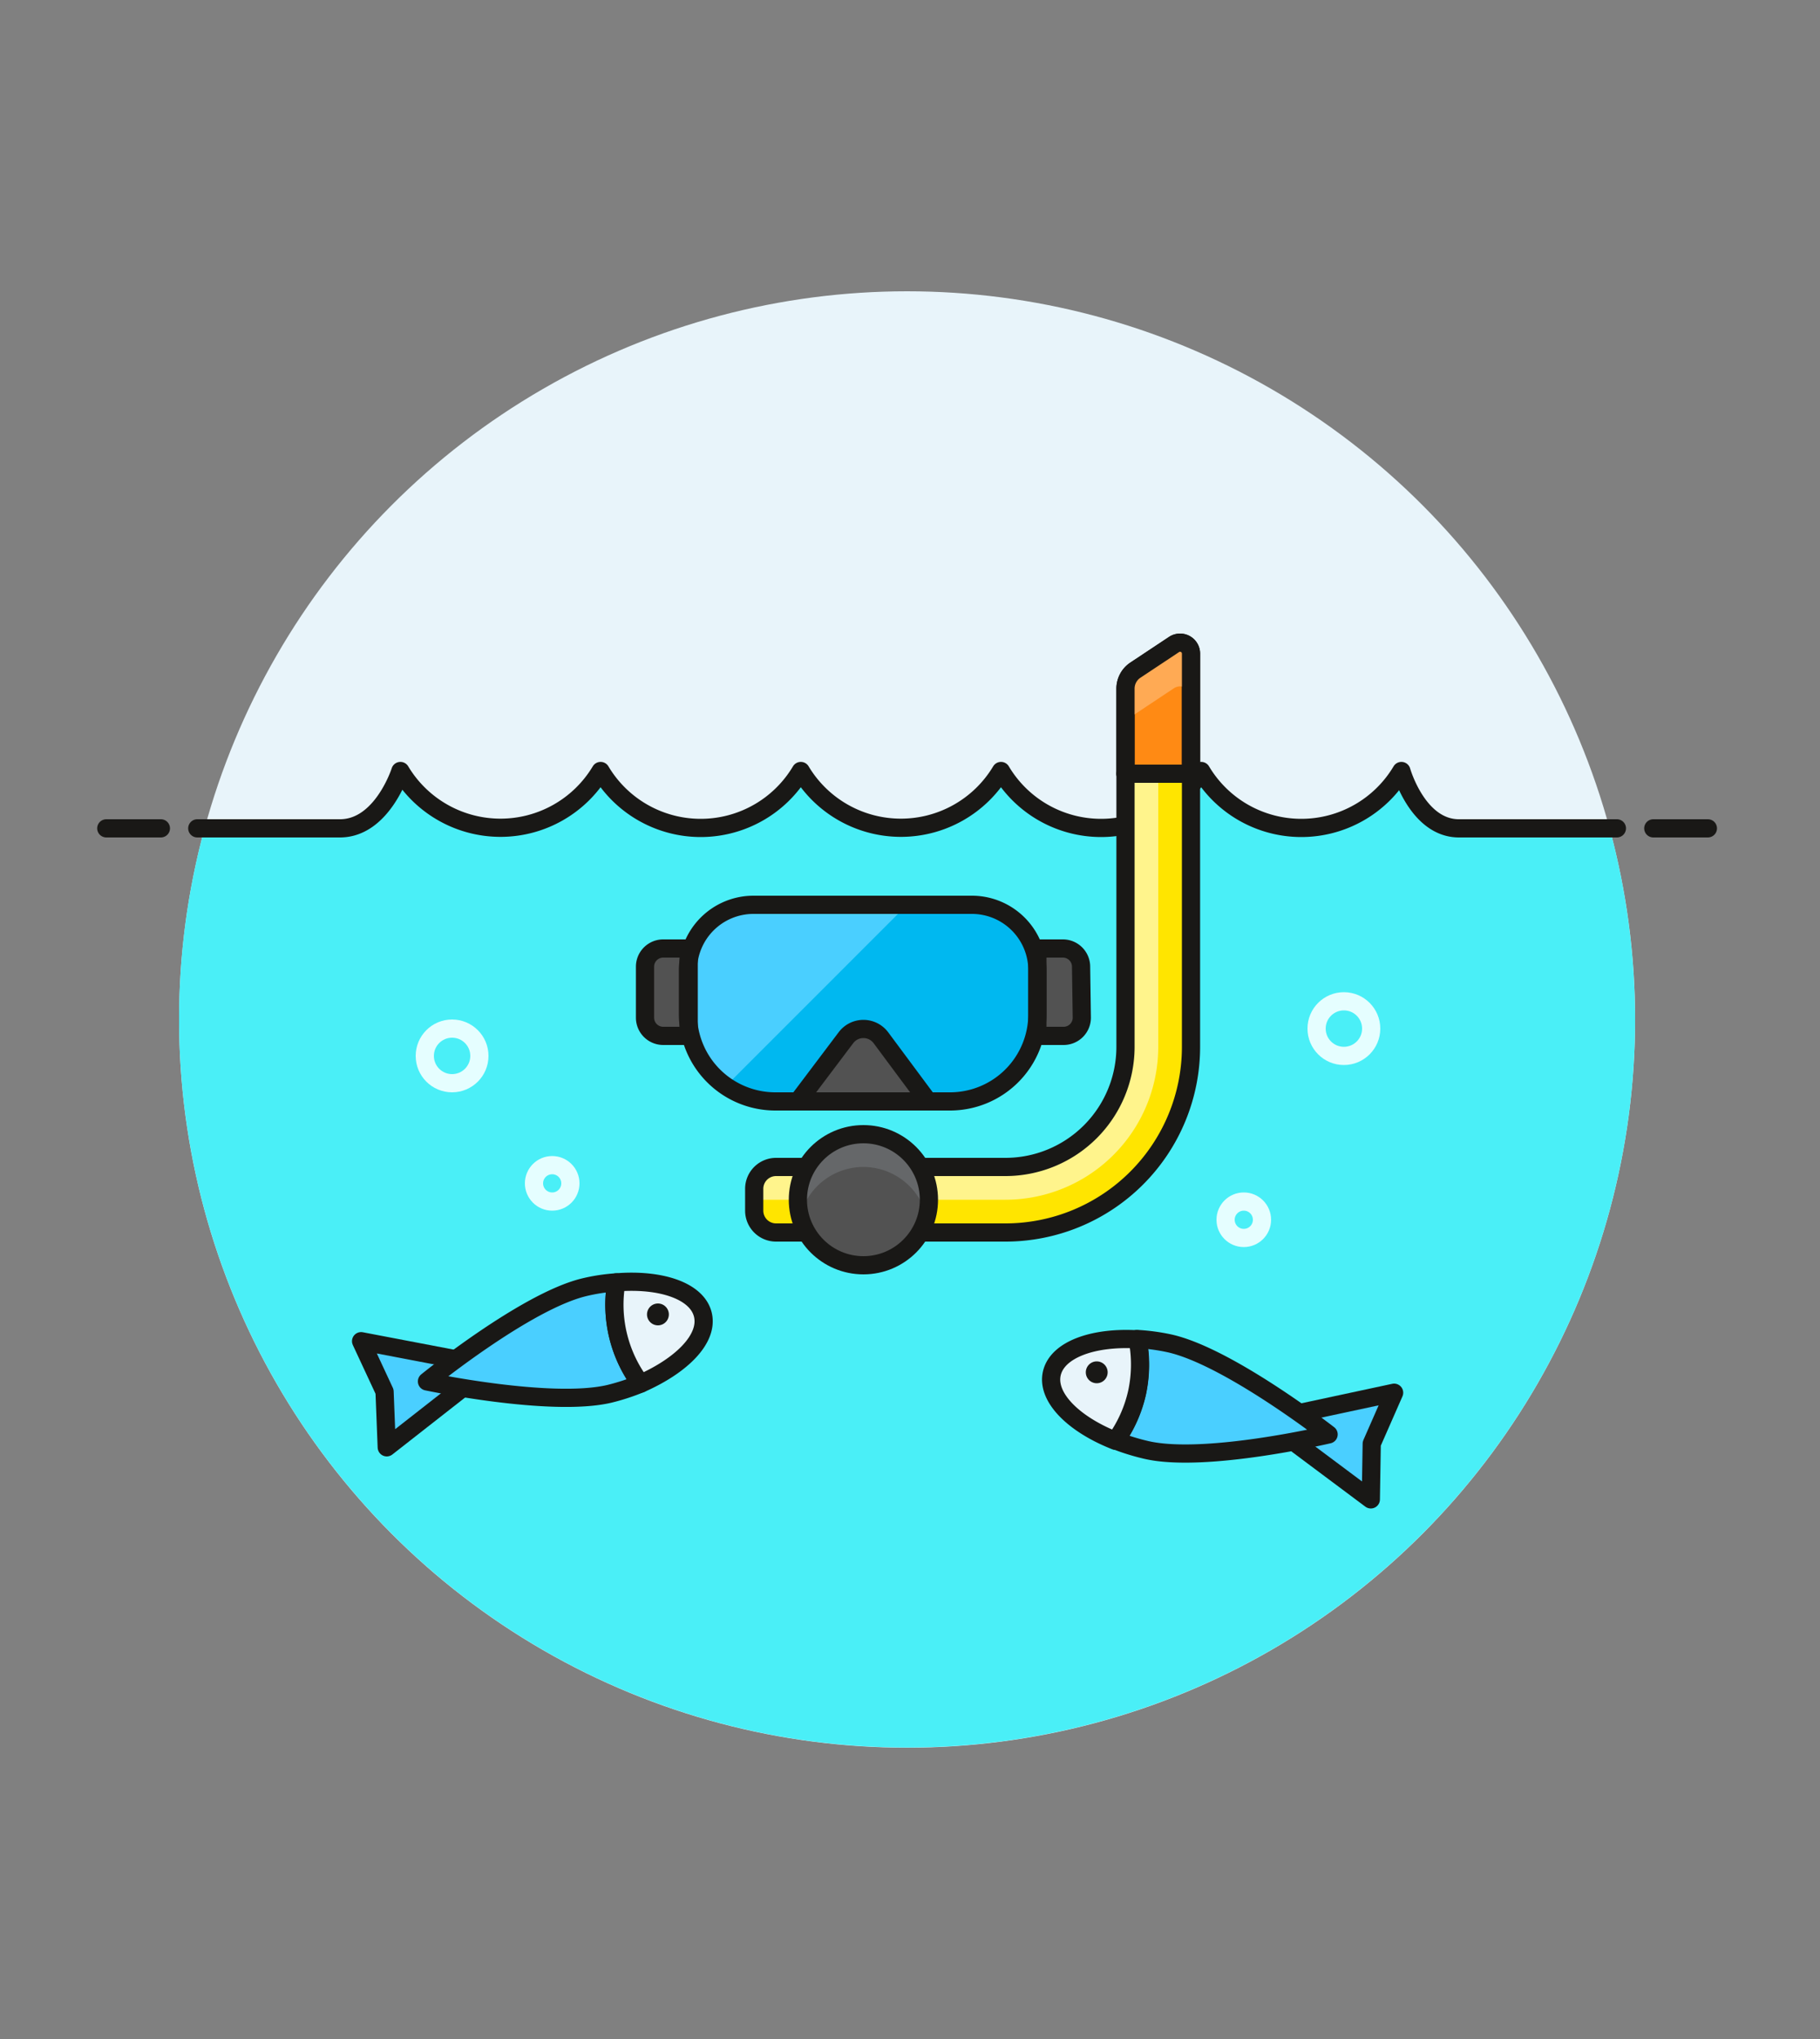 <svg id="Multicolor" xmlns="http://www.w3.org/2000/svg" viewBox="0 0 100 112"><rect x="0" y="0" width="100" height="112" fill="#808080" stroke="none"/><defs><style>.cls-1,.cls-15{fill:#e8f4fa;}.cls-2{fill:#4aeff7;}.cls-3,.cls-4{fill:none;}.cls-10,.cls-14,.cls-15,.cls-3,.cls-7{stroke:#191816;}.cls-10,.cls-3,.cls-4,.cls-7{stroke-linecap:round;}.cls-10,.cls-14,.cls-15,.cls-3,.cls-4,.cls-7{stroke-linejoin:round;}.cls-4{stroke:#e5feff;}.cls-5{fill:#00b8f0;}.cls-14,.cls-6{fill:#4acfff;}.cls-12,.cls-7{fill:#525252;}.cls-8{fill:#ffe500;}.cls-9{fill:#fff48c;}.cls-10{fill:#ff8a14;}.cls-11{fill:#ffaa54;}.cls-13{fill:#656769;}.cls-16{fill:#191816;}</style></defs><title>30- mask-snorkel</title><g id="Background"><g id="New_Symbol_1-2" data-name="New Symbol 1"><circle class="cls-1" cx="49.84" cy="56" r="40"/></g></g><g id="Scene"><path class="cls-2" d="M80.16,45.5c-2.27,0-3.16-3.15-3.16-3.15a6.4,6.4,0,0,1-11,0,6.4,6.4,0,0,1-11,0,6.41,6.41,0,0,1-11,0,6.4,6.4,0,0,1-11,0,6.41,6.41,0,0,1-11,0S21,45.5,18.68,45.5H11.24A40,40,0,1,0,89.84,56a40.43,40.43,0,0,0-1.4-10.5Z"/><line class="cls-3" x1="90.84" y1="45.5" x2="93.84" y2="45.5"/><line class="cls-3" x1="5.84" y1="45.5" x2="8.84" y2="45.5"/><path class="cls-3" d="M88.84,45.5H80.16c-2.27,0-3.16-3.15-3.16-3.15a6.4,6.4,0,0,1-11,0,6.4,6.4,0,0,1-11,0,6.41,6.41,0,0,1-11,0,6.4,6.4,0,0,1-11,0,6.41,6.41,0,0,1-11,0S21,45.5,18.68,45.5H10.84"/><circle class="cls-4" cx="24.84" cy="58" r="1.5"/><circle class="cls-4" cx="73.84" cy="56.5" r="1.5"/><circle class="cls-4" cx="30.34" cy="65" r="1"/><circle class="cls-4" cx="68.34" cy="67" r="1"/><path class="cls-5" d="M57,55.7a4.8,4.8,0,0,1-4.8,4.8h-9.6a4.8,4.8,0,0,1-4.8-4.8V53.3a3.6,3.6,0,0,1,3.6-3.6h12A3.6,3.6,0,0,1,57,53.3Z"/><path class="cls-6" d="M39.9,59.64l9.94-9.94h-8.4a3.6,3.6,0,0,0-3.6,3.6v2.4A4.81,4.81,0,0,0,39.9,59.64Z"/><path class="cls-7" d="M46.48,57,43.84,60.5H51L48.4,57A1.2,1.2,0,0,0,46.48,57Z"/><path class="cls-7" d="M37.84,56.9h-1.4a1,1,0,0,1-1-1V53.1a1,1,0,0,1,1-1h1.4Z"/><path class="cls-7" d="M59.44,55.9a1,1,0,0,1-1,1H57V52.1h1.4a1,1,0,0,1,1,1Z"/><path class="cls-3" d="M57,55.7a4.8,4.8,0,0,1-4.8,4.8h-9.6a4.8,4.8,0,0,1-4.8-4.8V53.3a3.6,3.6,0,0,1,3.6-3.6h12A3.6,3.6,0,0,1,57,53.3Z"/><path class="cls-8" d="M61.84,57.5a6.6,6.6,0,0,1-6.6,6.6H42.64a1.2,1.2,0,0,0-1.2,1.2v1.2a1.2,1.2,0,0,0,1.2,1.2h12.6a10.2,10.2,0,0,0,10.2-10.2v-15h-3.6Z"/><path class="cls-9" d="M55.24,65.9a8.4,8.4,0,0,0,8.4-8.4v-15h-1.8v15a6.6,6.6,0,0,1-6.6,6.6H42.64a1.2,1.2,0,0,0-1.2,1.2v.6Z"/><path class="cls-10" d="M64.51,35.4l-2.14,1.42a1.22,1.22,0,0,0-.53,1V42.5h3.6V35.9A.6.6,0,0,0,64.51,35.4Z"/><path class="cls-11" d="M64.51,35.4l-2.14,1.42a1.22,1.22,0,0,0-.53,1v2.4a1.22,1.22,0,0,1,.53-1l2.14-1.42a.6.6,0,0,1,.93.5V35.9A.6.6,0,0,0,64.51,35.4Z"/><path class="cls-3" d="M64.51,35.4l-2.14,1.42a1.22,1.22,0,0,0-.53,1V42.5h3.6V35.9A.6.6,0,0,0,64.51,35.4Z"/><path class="cls-3" d="M61.84,57.5a6.6,6.6,0,0,1-6.6,6.6H42.64a1.2,1.2,0,0,0-1.2,1.2v1.2a1.2,1.2,0,0,0,1.2,1.2h12.6a10.2,10.2,0,0,0,10.2-10.2v-15h-3.6Z"/><circle class="cls-12" cx="47.44" cy="65.9" r="3.6"/><path class="cls-13" d="M47.44,64.1a3.59,3.59,0,0,1,3.47,2.7,3.38,3.38,0,0,0,.13-.9,3.6,3.6,0,1,0-7.2,0,3.38,3.38,0,0,0,.13.9A3.58,3.58,0,0,1,47.44,64.1Z"/><circle class="cls-3" cx="47.44" cy="65.9" r="3.6"/><polygon class="cls-14" points="69.51 78.02 75.32 82.36 75.37 79.3 76.6 76.5 69.51 78.02"/><path class="cls-14" d="M73,78.79s-5.5-4.28-8.74-5a11.32,11.32,0,0,0-1.78-.24,7.32,7.32,0,0,1,0,2.91,7.22,7.22,0,0,1-1.19,2.66,12.35,12.35,0,0,0,1.72.53C66.25,80.38,73,78.79,73,78.79Z"/><path class="cls-15" d="M62.51,73.57c-2.46-.15-4.43.57-4.72,1.88s1.21,2.79,3.5,3.69a7.22,7.22,0,0,0,1.19-2.66A7.32,7.32,0,0,0,62.51,73.57Z"/><path class="cls-16" d="M60.26,74.78a.6.6,0,1,0,.6.6.6.6,0,0,0-.6-.6Z"/><polygon class="cls-14" points="26.96 75.03 21.25 79.5 21.13 76.44 19.84 73.67 26.96 75.03"/><path class="cls-14" d="M23.46,75.88s5.4-4.39,8.63-5.17a10.42,10.42,0,0,1,1.77-.27A7.24,7.24,0,0,0,35.2,76a11.82,11.82,0,0,1-1.71.56C30.27,77.32,23.46,75.88,23.46,75.88Z"/><path class="cls-15" d="M33.86,70.44c2.46-.2,4.45.47,4.76,1.78S37.47,75,35.2,76a7.24,7.24,0,0,1-1.34-5.54Z"/><path class="cls-16" d="M36.15,71.6a.6.6,0,1,0,.6.6.6.6,0,0,0-.6-.6Z"/></g></svg>